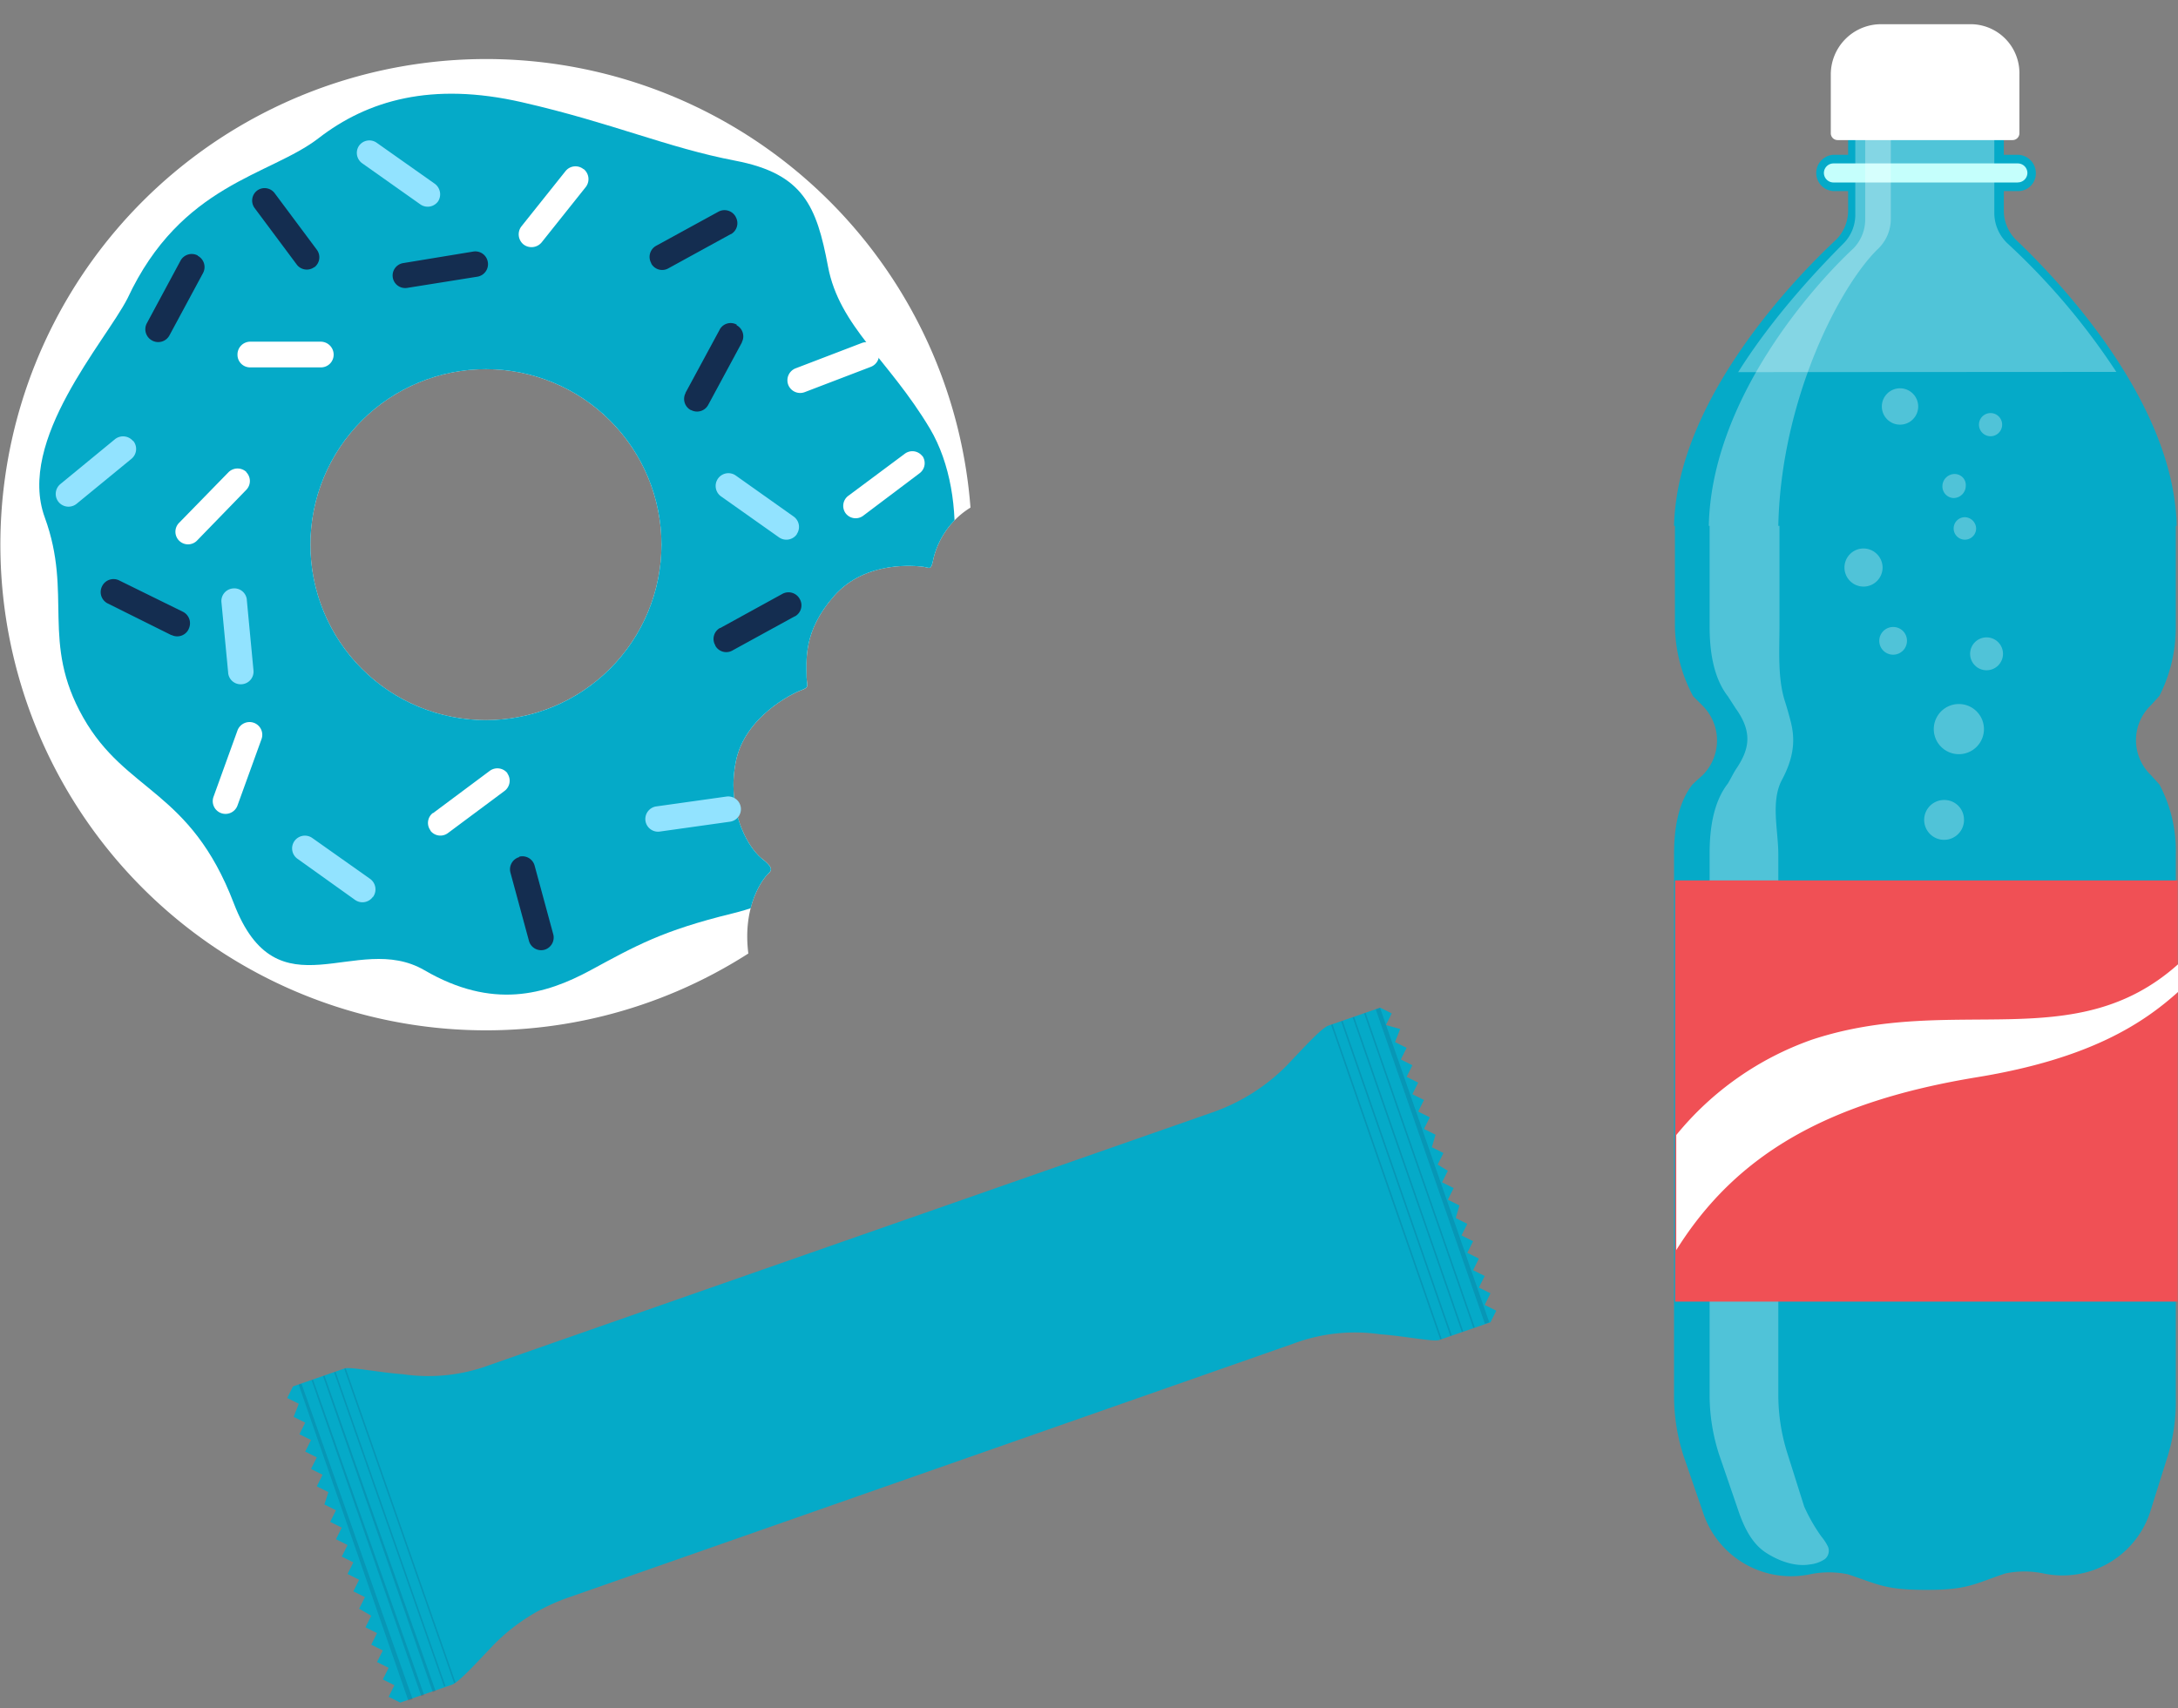 <svg id="Layer_1" data-name="Layer 1" xmlns="http://www.w3.org/2000/svg" xmlns:xlink="http://www.w3.org/1999/xlink" viewBox="0 0 376 295" width="376" height="295">
  <rect x="0" y="0" width="376" height="295" fill="#808080" stroke="none"/>
  <defs>
    <style>
      .cls-1 {
        fill: none;
      }

      .cls-2, .cls-8 {
        fill: #fff;
      }

      .cls-3 {
        clip-path: url(#clip-path);
      }

      .cls-4 {
        fill: #05aac8;
      }

      .cls-5 {
        fill: #92e3ff;
      }

      .cls-12, .cls-6 {
        fill: #142d50;
      }

      .cls-7 {
        fill: #50c4d8;
      }

      .cls-10, .cls-8 {
        opacity: 0.3;
      }

      .cls-12, .cls-8 {
        isolation: isolate;
      }

      .cls-9 {
        fill: #c5fffc;
      }

      .cls-11 {
        fill: #f05055;
      }

      .cls-12 {
        opacity: 0.15;
      }
    </style>
    <clipPath id="clip-path">
      <path class="cls-1" d="M132.59,150.91c.79-.68.79-1.22-1.12-2.69-2.92-2.47-6-9.1-4.42-16.8s9.79-11.7,11.26-12.23,1-.76.94-2.14c0-3-.68-8,4.78-14.18s14.21-5.14,15.33-5,1.3.61,1.65-.79a14.25,14.25,0,0,1,6.53-9.43,83.86,83.86,0,1,0-38.35,77C128.12,156.2,131.88,151.55,132.59,150.91Zm-48.7-26.56a30.3,30.3,0,1,1,30.3-30.3A30.31,30.31,0,0,1,83.89,124.35Z"/>
    </clipPath>
  </defs>
  <title>sugar</title>
  <path class="cls-2" d="M132.59,150.91c.79-.68.79-1.22-1.12-2.69-2.92-2.47-6-9.1-4.42-16.8s9.79-11.7,11.26-12.23,1-.76.94-2.14c0-3-.68-8,4.78-14.18s14.21-5.14,15.33-5,1.3.61,1.65-.79a14.25,14.25,0,0,1,6.53-9.43,83.86,83.86,0,1,0-38.35,77C128.12,156.2,131.88,151.55,132.59,150.91Zm-48.7-26.56a30.3,30.3,0,1,1,30.3-30.3A30.31,30.31,0,0,1,83.89,124.35Z"/>
  <g class="cls-3">
    <path class="cls-4" d="M160.53,74c-7.17-12-15.63-17.59-17.59-28s-4.25-16-16-18.25-21.17-6.51-36.8-10.09S63.45,17.33,55,23.86,31.26,31.69,22,51.55C18.18,59,2.85,76,7.73,89.35s-.76,21.5,6.63,34.54,18.46,12.38,26,32.08,21.17,4.73,32.92,11.57,20.84,4.24,28.67,0,12.38-6.84,24.43-9.79,22.8-10.75,22.47-19.22,2.62-21.2,9.46-26.89S167.7,86.07,160.53,74Z"/>
  </g>
  <g>
    <path class="cls-2" d="M57.6,61.26a2.19,2.19,0,0,1-2.2,2.18H43.16A2.17,2.17,0,0,1,41,61.26h0A2.21,2.21,0,0,1,43.16,59H55.39a2.24,2.24,0,0,1,2.21,2.22Z"/>
    <path class="cls-2" d="M100.77,29.2a2.23,2.23,0,0,1,.35,3.1L93.5,41.86a2.27,2.27,0,0,1-3.11.36h0A2.25,2.25,0,0,1,90,39.11l7.62-9.55a2.2,2.2,0,0,1,3.1-.36h0Z"/>
    <path class="cls-2" d="M151.61,60.49a2.21,2.21,0,0,1-1.26,2.85h0l-11.42,4.37a2.21,2.21,0,0,1-2.85-1.26h0a2.21,2.21,0,0,1,1.28-2.85l11.41-4.37A2.21,2.21,0,0,1,151.61,60.49Z"/>
    <path class="cls-2" d="M43.82,124.81a2.2,2.2,0,0,1,1.33,2.81h0L41,139.09a2.2,2.2,0,0,1-2.82,1.32h0a2.2,2.2,0,0,1-1.32-2.82h0L41,126.13A2.22,2.22,0,0,1,43.82,124.81Z"/>
    <path class="cls-2" d="M42.5,81.52a2.18,2.18,0,0,1,0,3.08l0,0L34,93.36a2.18,2.18,0,0,1-3.08,0l0,0h0a2.18,2.18,0,0,1,0-3.08l0,0,8.54-8.75a2.22,2.22,0,0,1,3.1,0Z"/>
    <path class="cls-2" d="M87.55,133.5a2.2,2.2,0,0,1-.44,3.07h0l-9.79,7.29a2.17,2.17,0,0,1-3-.4l0-.06h0a2.16,2.16,0,0,1,.39-3l.06,0,9.79-7.3a2.22,2.22,0,0,1,3.08.46Z"/>
    <path class="cls-2" d="M159.21,78.69a2.17,2.17,0,0,1-.42,3l0,0L149,89.07a2.17,2.17,0,0,1-3-.42l0,0h0a2.17,2.17,0,0,1,.4-3l0,0,9.79-7.29a2.17,2.17,0,0,1,3.05.42l0,0Z"/>
    <path class="cls-5" d="M75.63,34.77a2.21,2.21,0,0,1-3.08.51l-10-7.07A2.2,2.2,0,0,1,62,25.14h0a2.19,2.19,0,0,1,3-.51h0l10,7.06A2.26,2.26,0,0,1,75.63,34.77Z"/>
    <path class="cls-5" d="M64.36,154.88a2.2,2.2,0,0,1-3.07.51h0l-9.94-7.1a2.2,2.2,0,0,1-.51-3.07h0a2.21,2.21,0,0,1,3.08-.51l10,7.07a2.24,2.24,0,0,1,.48,3.1Z"/>
    <path class="cls-5" d="M41.77,118.15a2.17,2.17,0,0,1-2.38-1.93.17.17,0,0,1,0-.07L38.23,104a2.18,2.18,0,0,1,2-2.39h0a2.17,2.17,0,0,1,2.38,1.93.17.17,0,0,1,0,.07l1.15,12.15a2.18,2.18,0,0,1-2,2.39Z"/>
    <path class="cls-5" d="M127.89,139.4a2.2,2.2,0,0,1-1.87,2.49h0l-12.1,1.7a2.19,2.19,0,0,1-2.49-1.85v0h0a2.2,2.2,0,0,1,1.87-2.49h0l12.1-1.7a2.2,2.2,0,0,1,2.49,1.87Z"/>
    <path class="cls-5" d="M137.55,92.27a2.21,2.21,0,0,1-3.08.51l-10-7.07a2.21,2.21,0,0,1-.51-3.08h0a2.2,2.2,0,0,1,3.07-.51h0l10,7.09a2.19,2.19,0,0,1,.53,3Z"/>
    <path class="cls-5" d="M23,76.13a2.2,2.2,0,0,1-.31,3.1L13.22,87a2.22,2.22,0,0,1-3.1-.31h0a2.21,2.21,0,0,1,.3-3.1l9.43-7.75a2.24,2.24,0,0,1,3.13.33Z"/>
    <path class="cls-6" d="M127,37.44a2.18,2.18,0,0,1-.82,3l-.05,0-10.7,5.87a2.16,2.16,0,0,1-3-.8l0-.06h0a2.19,2.19,0,0,1,.83-3l0,0L124,36.57a2.2,2.2,0,0,1,3,.85Z"/>
    <path class="cls-6" d="M54.25,46.13a2.17,2.17,0,0,1-3-.42l0,0-7.29-9.78a2.17,2.17,0,0,1,.4-3l0,0h0a2.17,2.17,0,0,1,3.05.42l0,0,7.29,9.78a2.17,2.17,0,0,1-.4,3Z"/>
    <path class="cls-6" d="M34.14,44.17a2.2,2.2,0,0,1,.9,3v0L29.26,57.9a2.2,2.2,0,0,1-3,.9h0a2.2,2.2,0,0,1-.9-3v0L31.17,45a2.2,2.2,0,0,1,2.95-.89Z"/>
    <path class="cls-6" d="M127.15,56.15a2.18,2.18,0,0,1,.92,2.94l0,.06L122.27,69.9a2.18,2.18,0,0,1-2.94.92l-.06,0h0a2.18,2.18,0,0,1-.92-2.94l0-.06L124.2,57a2.14,2.14,0,0,1,2.87-1l.13.07Z"/>
    <path class="cls-6" d="M32.56,108.66a2.19,2.19,0,0,1-2.93,1l-.07,0-10.93-5.44a2.2,2.2,0,0,1-1-3l0,0h0a2.19,2.19,0,0,1,2.93-1h0l11,5.41a2.22,2.22,0,0,1,1,3v0Z"/>
    <path class="cls-6" d="M84.22,45.27a2.19,2.19,0,0,1-1.82,2.51h0L70.31,49.71a2.17,2.17,0,0,1-2.5-1.78v0h0a2.17,2.17,0,0,1,1.8-2.5h0L81.7,43.44a2.18,2.18,0,0,1,2.51,1.79Z"/>
    <path class="cls-6" d="M89.61,147.94a2.18,2.18,0,0,1,2.68,1.52v0l3.2,11.79A2.2,2.2,0,0,1,94,164h0a2.18,2.18,0,0,1-2.68-1.52v0l-3.2-11.8A2.19,2.19,0,0,1,89.65,148h0Z"/>
    <path class="cls-6" d="M138.06,103.43a2.18,2.18,0,0,1-.82,3l-.05,0-10.7,5.87a2.16,2.16,0,0,1-3-.8l0-.06h0a2.16,2.16,0,0,1,.8-3l.06,0,10.7-5.88a2.2,2.2,0,0,1,3,.85v0Z"/>
  </g>
  <path class="cls-4" d="M348.32,33H316.51a3.14,3.14,0,0,1,0-6.27h31.81a3.16,3.16,0,0,1,3.14,3.14,3.06,3.06,0,0,1-3,3.13Zm-31.81-3.28a.15.15,0,0,0-.15.15l.15.14h31.81a.14.14,0,0,0,.15-.13h0l-.15-.15Z"/>
  <path class="cls-4" d="M345.93,36.29V9H319.05V36.29A7.14,7.14,0,0,1,317,41.37C310.09,47.79,289.48,69,289,90.8h.15v17.32a26.5,26.5,0,0,0,3.14,12.1l1.64,1.64a8.48,8.48,0,0,1,0,12l0,0s-1.34,1.2-1.79,1.65c-2.54,3.28-3.14,7.91-3.14,12.09v93.64a33.7,33.7,0,0,0,1.64,10.16l3.44,10a16,16,0,0,0,18.37,10.45,16.16,16.16,0,0,1,6.57,0c5.38,1.79,6.42,2.69,13.59,2.69h0c7.17,0,8.22-1.05,13.59-2.84a16.16,16.16,0,0,1,6.57,0,15.92,15.92,0,0,0,18.37-10.45l3.14-10a32.23,32.23,0,0,0,1.34-10v-93.7a24.45,24.45,0,0,0-2.83-12.09l-1.5-1.65A8.35,8.35,0,0,1,371.1,122l.19-.19,1.5-1.64a26.22,26.22,0,0,0,2.83-12.1V90.8h.15c-.44-21.81-21-43-27.78-49.43A7.14,7.14,0,0,1,345.93,36.29Z"/>
  <path class="cls-7" d="M365.35,64.22A118.68,118.68,0,0,0,346.53,42a7.25,7.25,0,0,1-2.24-5.08V10.45l-12,1.49-12-1.49V37a7,7,0,0,1-2,5c-3.73,3.74-11.94,12.25-18.22,22.26Z"/>
  <g>
    <circle class="cls-8" cx="328.01" cy="70.19" r="3.14"/>
    <path class="cls-8" d="M339.36,83.93A2.12,2.12,0,0,1,337.27,86a2,2,0,0,1-1.94-2.06v0a2.12,2.12,0,0,1,2.09-2.09,1.92,1.92,0,0,1,1.95,1.89A1.62,1.62,0,0,1,339.36,83.93Z"/>
    <path class="cls-8" d="M342.5,125.9a4.33,4.33,0,1,1-4.33-4.33h0A4.33,4.33,0,0,1,342.5,125.9Z"/>
    <circle class="cls-8" cx="342.95" cy="112.9" r="2.84"/>
    <path class="cls-8" d="M345.64,73.33a2,2,0,1,1-1.95-2A2,2,0,0,1,345.64,73.33Z"/>
    <path class="cls-8" d="M329.21,110.66a2.39,2.39,0,1,1-2.39-2.39,2.36,2.36,0,0,1,2.39,2.33Z"/>
    <path class="cls-8" d="M325,98a3.29,3.29,0,1,1-3.29-3.29h0A3.31,3.31,0,0,1,325,98Z"/>
    <path class="cls-8" d="M341.15,91.25a1.94,1.94,0,1,1-1.94-1.94A2,2,0,0,1,341.15,91.25Z"/>
    <path class="cls-8" d="M339.06,141.58a3.44,3.44,0,1,1-3.44-3.44h0a3.38,3.38,0,0,1,3.43,3.33Z"/>
  </g>
  <path class="cls-9" d="M348.32,31.51H316.51a1.66,1.66,0,0,1-1.64-1.64h0a1.66,1.66,0,0,1,1.64-1.65h31.81A1.66,1.66,0,0,1,350,29.86h0a1.66,1.66,0,0,1-1.68,1.64Z"/>
  <g class="cls-10">
    <path class="cls-2" d="M322,23.89V37.78a7.17,7.17,0,0,1-2,5.08C313.08,49.28,295.45,69,295,90.8h.14v17.32c0,4.19.6,8.82,3.14,12.1.3.45,1.35,2.09,1.35,2.09,3.13,4.33,2.24,7.32,0,10.61-.3.44-1.05,1.94-1.35,2.39-2.54,3.28-3.14,7.91-3.14,12.09v93.65a33.34,33.34,0,0,0,1.65,10.15l3.43,10c1,2.84,2.39,5.52,4.78,7,2.09,1.34,4.93,2.39,7.47,1.94a5.63,5.63,0,0,0,2.54-.9,1.84,1.84,0,0,0,.45-2.39,8.53,8.53,0,0,0-1-1.49,29.5,29.5,0,0,1-3-5.23L308.58,251A33.43,33.43,0,0,1,307,240.9V147.55c0-4.18-1.34-9.11.6-12.84,2.09-3.88,2.39-7,1.49-10.31,0,0-.29-1.19-.89-3.13-1.35-4-1-9-1-13.15V90.8H307c.45-21.81,10.61-41.52,17.33-47.94a7.13,7.13,0,0,0,2.09-5.08V23.89Z"/>
  </g>
  <path class="cls-2" d="M340.11,4.18H324.73a8.68,8.68,0,0,0-8.67,8.66V23a1.18,1.18,0,0,0,1.17,1.19h30.2A1.18,1.18,0,0,0,348.62,23V12.84a8.44,8.44,0,0,0-8.22-8.66Z"/>
  <rect class="cls-11" x="289.18" y="152.03" width="86.77" height="72.73"/>
  <path class="cls-2" d="M376,166.52c-17.92,16-38.68,4.93-63.17,13A52.78,52.78,0,0,0,289.38,196v19.87c10.45-16.73,26.44-25.69,52-29.87C360.87,182.8,370,176.68,376,171.3Z"/>
  <g>
    <path class="cls-4" d="M239.26,177l1-2-2-1h0l-8.93,3.1h0c-1.24.43-4.43,4-7.3,7a33.53,33.53,0,0,1-12.77,8L84.56,235.7a30.3,30.3,0,0,1-15,1.6c-4-.29-9.06-1.31-10.06-1l-8.92,3.1h0l-1,2,2,1-.89,2.26,2,1-1,2,2,1-1,2,2,1-1,2,2,1-1,2,2,1L56,259.79l2,1-1,2,2,1-1,2,2,1-1,2,2,1-1,2,2,1-1,2,2,1-1,2L64.09,279l-1,2,2,1-1,2,2,1-1,2,2,1-1,2,2,1-1,2,2,1,8.68-3,.25-.08c1.24-.44,4.43-4,7.3-7a33.57,33.57,0,0,1,12.77-8.05L223.33,232a30.3,30.3,0,0,1,15-1.59c4,.28,9.06,1.3,10.06,1l.24-.08,8.68-3,1-2-2-1,1-2-2-1,1-2-2-1,1-2-2-1,1-2-2-1,1-2-2-1,.64-2.17-2-1,1-2-2-1,1-2-1.76-1.06,1-2-2-1,.64-2.16-2-1,1-2-2-1,1-2-2-1,1-2-2-1,1-2-2-1,1-2-2-1,.89-2.26Z"/>
    <g>
      <line class="cls-1" x1="57.01" y1="237.2" x2="57.76" y2="236.94"/>
      <line class="cls-1" x1="76.69" y1="291.51" x2="75.95" y2="291.76"/>
    </g>
  </g>
  <polygon class="cls-12" points="71.23 293.4 70.49 293.66 51.56 239.09 52.05 238.92 71.23 293.4"/>
  <polygon class="cls-12" points="73.22 292.71 72.72 292.88 53.79 238.32 54.04 238.23 73.22 292.71"/>
  <polygon class="cls-12" points="75.2 292.02 74.71 292.19 55.77 237.63 56.02 237.54 75.2 292.02"/>
  <rect class="cls-12" x="67.16" y="235.31" width="0.26" height="57.49" transform="translate(-83.41 37.03) rotate(-19.28)"/>
  <rect class="cls-12" x="68.91" y="234.71" width="0.26" height="57.49" transform="translate(-83.04 37.52) rotate(-19.26)"/>
  <rect class="cls-12" x="246.9" y="172.56" width="0.79" height="57.49" transform="translate(-52.33 92.21) rotate(-19.14)"/>
  <polygon class="cls-12" points="235.5 174.99 235.75 174.91 254.6 229.22 254.35 229.31 235.5 174.99"/>
  <polygon class="cls-12" points="233.52 175.68 233.77 175.59 252.61 229.91 252.36 230 233.52 175.68"/>
  <polygon class="cls-12" points="231.53 176.37 231.78 176.28 250.63 230.6 250.38 230.69 231.53 176.37"/>
  <polygon class="cls-12" points="229.8 176.97 230.05 176.88 248.89 231.2 248.64 231.29 229.8 176.97"/>
</svg>
